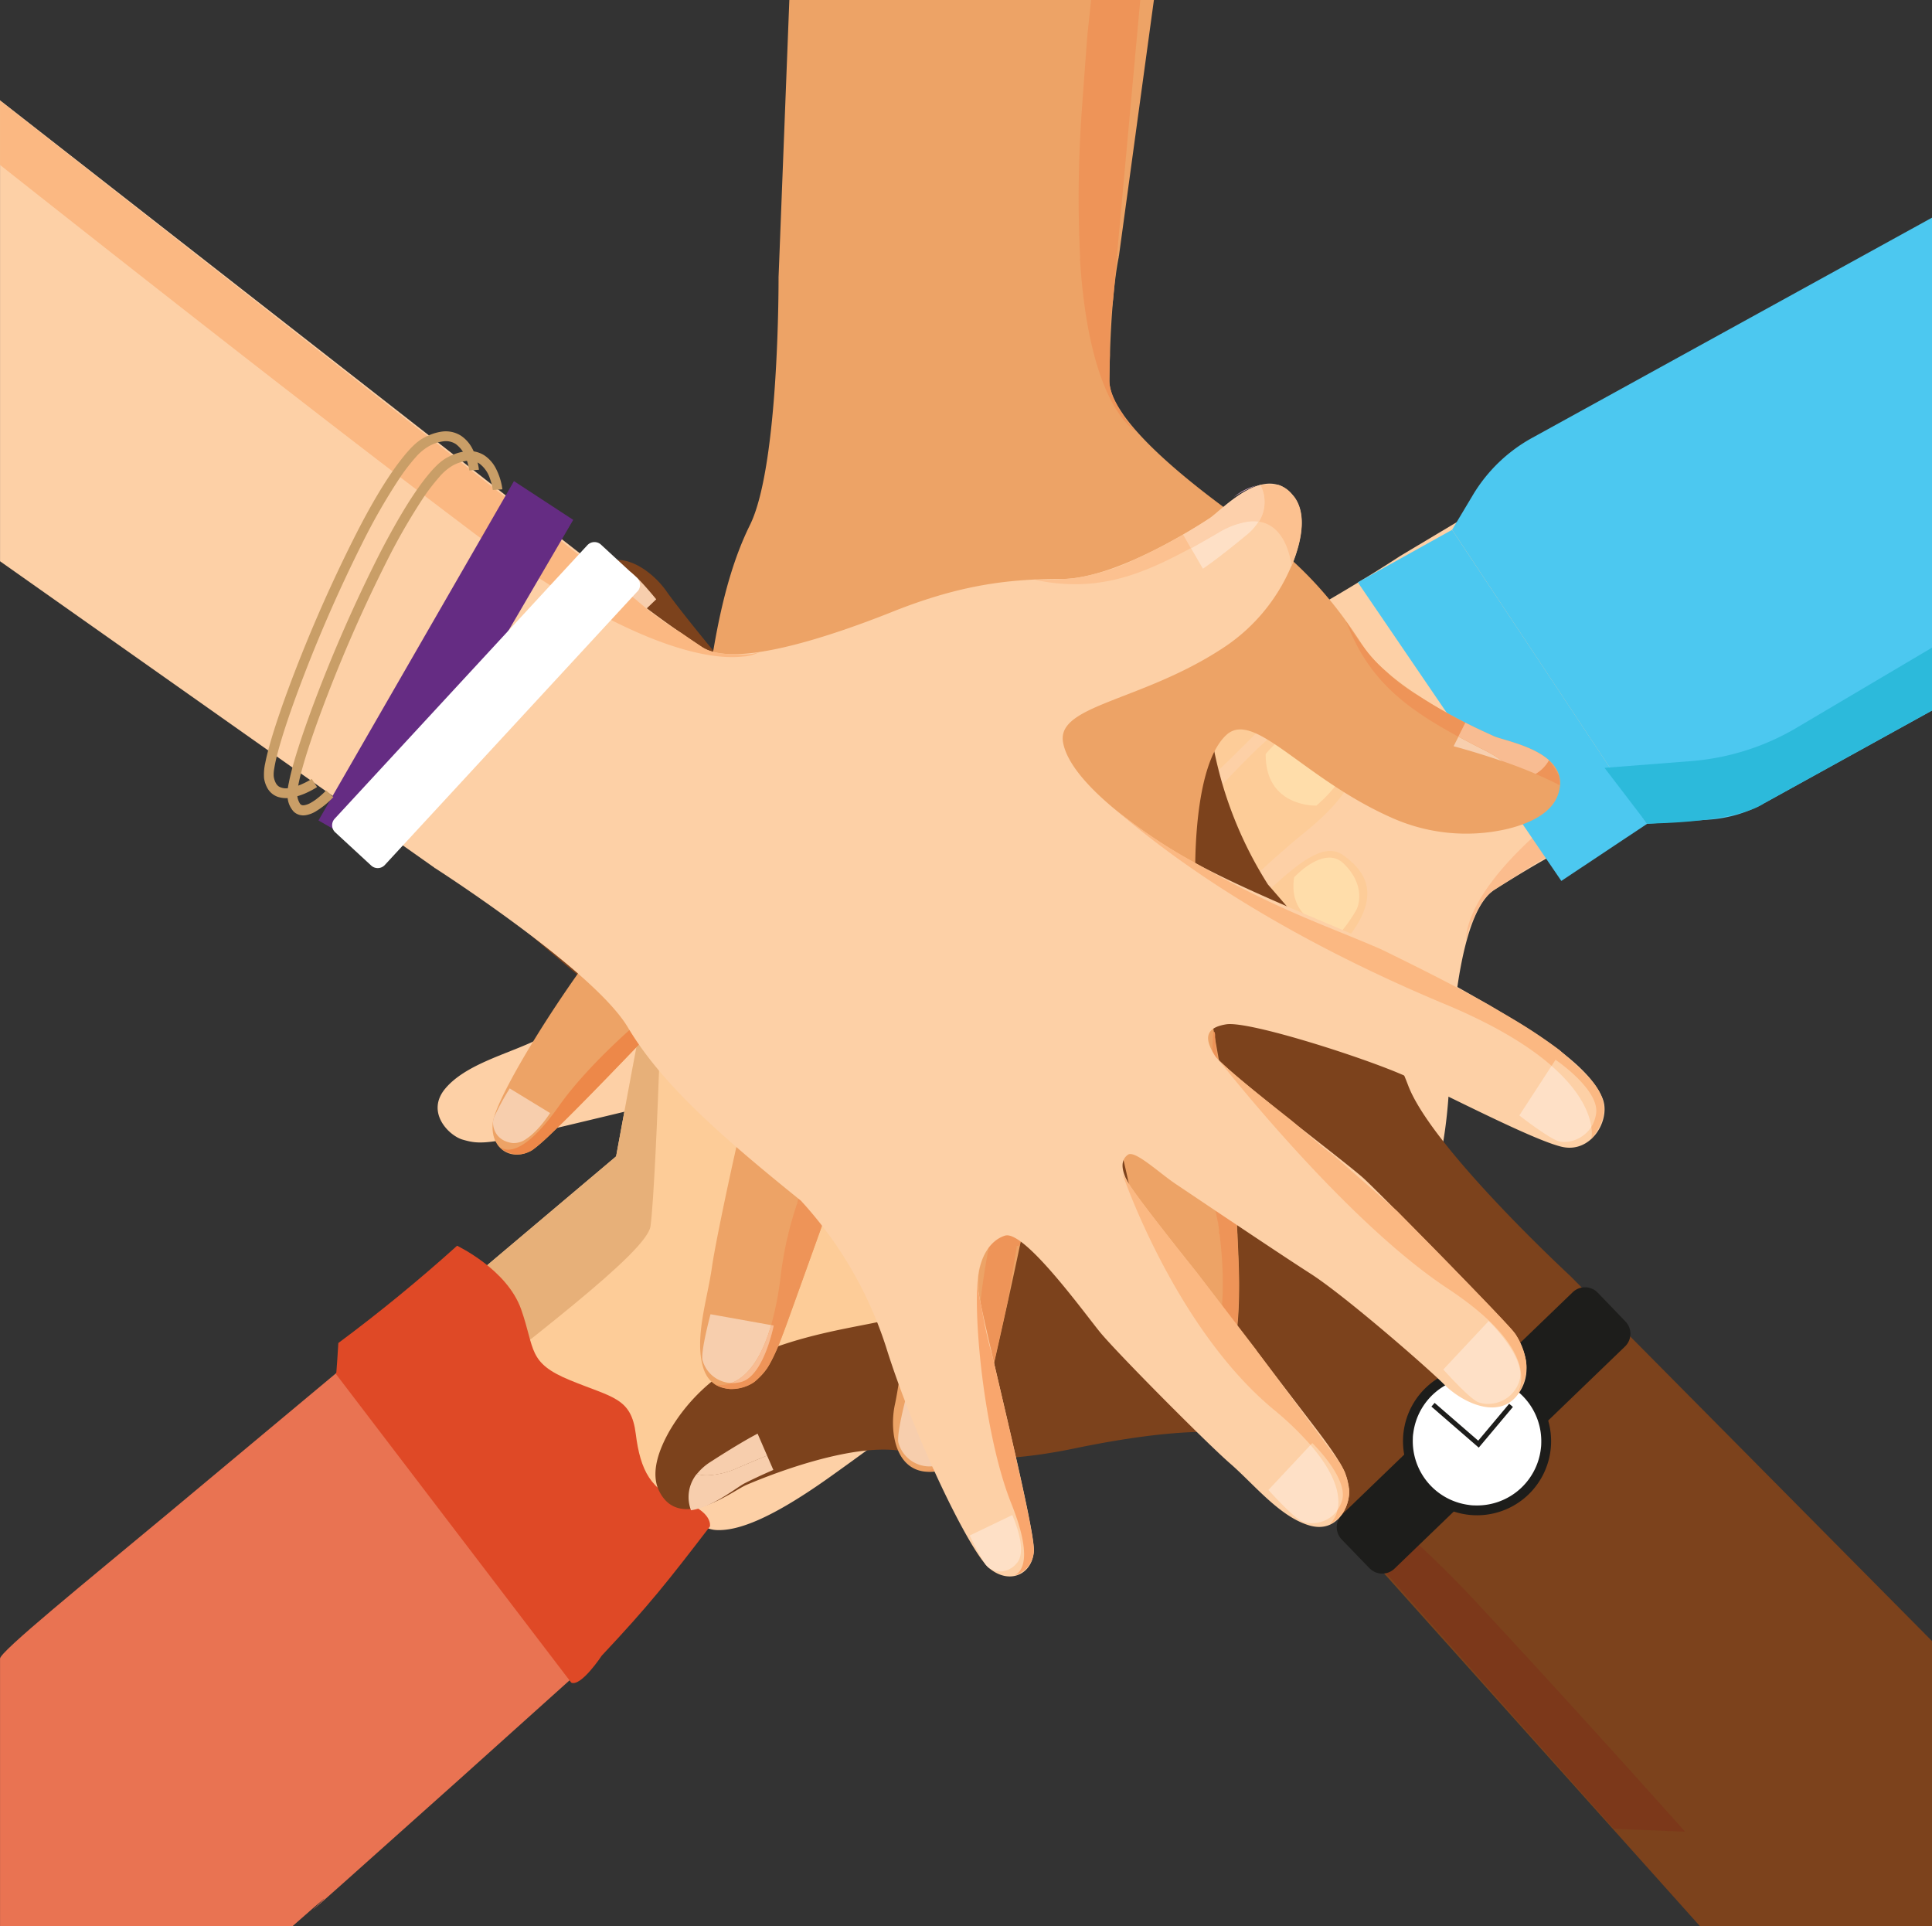 <?xml version="1.0" encoding="UTF-8"?><svg xmlns="http://www.w3.org/2000/svg" xmlns:xlink="http://www.w3.org/1999/xlink" data-name="Layer 1" height="498.5" preserveAspectRatio="xMidYMid meet" version="1.0" viewBox="24.5 0.0 500.0 498.5" width="500.0" zoomAndPan="magnify"><rect x="24.5" y="0.0" width="500.0" height="498.5" fill="#333333" stroke="none"/><defs><clipPath id="a" transform="translate(24.51 -1.54)"><path d="M0 0H500V500H0z" fill="none"/></clipPath></defs><g clip-path="url(#a)"><g clip-path="url(#a)"><g><path d="M362.45,145.36s-40.75,26.87-57.91,28.92S268.66,185.07,245.33,197a102.3,102.3,0,0,1-43.47,4.75C178.2,199,144.4,200,138.5,203.07s-5.79,9.36-.58,12.23,62.57,12.45,68.06,14.4,10.24,6.77,9.71,11.88S189.4,252.22,183,254,145.44,267.56,138.12,271s-17.75,6.1-22.89,12.23.94,12.2,4.5,13.22,5.64,1.37,18.43-1.63,48.77-11.69,48.77-11.69,24.3-6.43,28.4-6.78,6.26.83,6.61,2.95-7.67,5.51-11.91,8.19-26.77,16.8-35.38,22.49-34.17,17.66-40.26,20-14,9-10.22,16.12,11.94,6.33,14.5,6,47-17,52.78-19.51,40.12-21.72,44.83-22.39,7.69.21,6.19,6-22.7,29.52-31.07,37-28.3,23.25-33.09,29.51,1.16,14.43,7,14.76,14.78-3.24,29.76-13.94,25.83-18.83,39.15-31.38,21.63-20.08,30.1-26.68,30.9-21.08,42.06-18.23c9.38,2.41,1.49,22.56,5.34,47.07a47.18,47.18,0,0,0,13.76,26.92c4.38,4.18,9.62,7.52,14.59,6.4,11.59-2.6,4.45-18.54,3.84-22.2s-4.55-28.63,1.21-41.49,9.25-25,10-43.33,3.3-43.51,11.67-48.83c19.15-12.19,28.17-15.44,28.17-15.44s-27.88-61.26-52.43-71" fill="#fdd0a6" transform="translate(24.51 -1.54)"/></g><g><path d="M357.93,376.6a14.56,14.56,0,0,1-2-4.35c-2.67-9.54-3.36-13.79-3.36-13.79l6.19-.67c.2,2.56.47,5.22.76,8,.55,5.14-.2,8.56-1.62,10.8" fill="#fee0c6" transform="translate(24.51 -1.54)"/></g><g><path d="M386.96 143.82L551.32 45.56 551.32 155.3 439.39 214.78 386.96 143.82z" fill="#fdd0a6"/></g><g><path d="M379.48,244.9c-.05-.33-1.66-13.57,29.41-36.7l5.71,7.73-9.05,4.78-.77.41a81.19,81.19,0,0,0-12.54,7.19q-2.61,1.59-5.53,3.45c-2.14,1.36-3.9,4-5.35,7.53a14.3,14.3,0,0,0-1.88,5.6h0" fill="#fbbc8d" transform="translate(24.51 -1.54)"/></g><g><path d="M364.56,385.12,357,377.76a7.56,7.56,0,0,0,.89-1.16,9.53,9.53,0,0,0,7.67,4.23,6.58,6.58,0,0,0,.85,0s0,0,0-.05v0a0,0,0,0,0,0,0,26.75,26.75,0,0,1-1.89,4.32m-5.77-27.33c-1.29-15.9-.33-27.66,9.06-40.48a49.36,49.36,0,0,0-3,7.09,35,35,0,0,0-2.19,8.42,45.77,45.77,0,0,0-.69,10.56,132.34,132.34,0,0,0,.79,14l-4,.43" fill="#fbbc8d" transform="translate(24.51 -1.54)"/></g><g><path d="M365.6,380.83a9.53,9.53,0,0,1-7.67-4.23c1.42-2.24,2.17-5.66,1.62-10.8-.29-2.79-.56-5.45-.76-8l4-.43c.43,4,.91,7,1.09,8.05.39,2.33,3.43,9.66,2.58,15.34v.05a6.58,6.58,0,0,1-.85,0" fill="#fdcca9" transform="translate(24.51 -1.54)"/></g><g><path d="M375.9 150.69L428.57 227.96 450.78 213.18 400.3 137.1 375.9 150.69z" fill="#4cc8f0"/></g><g><path d="M375.79,138.64l5.38-9a40.73,40.73,0,0,1,15.39-14.82L526.81,43.1V170.61l-70.36,38.86a34.25,34.25,0,0,1-14.21,4.17l-16,1.08Z" fill="#4cc8f0" transform="translate(24.51 -1.54)"/></g><g><path d="M415.24,200.24l22.43-1.75a63.36,63.36,0,0,0,27.92-9l61.22-36.22v17.29l-70.36,38.86s-5.32,4.79-30.18,5.25Z" fill="#2cbadb" transform="translate(24.51 -1.54)"/></g><g><path d="M1.62,434,159.44,300.78S179,193.48,183.73,181.34s19.43-11.77,21.55.32-3.15,52.91-1.52,56.87,30.08-25.58,49.66-47.06,33.31-36.57,40.84-34.88,21.53,4.59-2.75,29.64-42.64,41.4-41.56,43.84,15.45-9.36,37.69-34.78,32.58-32.88,38.15-32.6,15.12,7,10.5,15.57-35.56,35.57-47.47,49S268,247.88,270.1,250s31-29.68,44.34-43.52,21.92-23.55,29.81-18.25,12.24,13.52-6.83,28.9-49.6,48.24-48.94,50.76,15.25-12.14,29.64-26.09,23.39-23.47,29.59-18.9,12.37,12.29-6.57,29.36-76,77.39-87.66,88.58-38.75,11.88-38.75,11.88l-121.1,126L27.3,496.53,5.6,430.64Z" fill="#fdcc98" fill-rule="evenodd" transform="translate(24.51 -1.54)"/></g><g><path d="M184.33,187.79s.86-9.58,7.49-12.67,10.52,1.81,11,7.95a85.65,85.65,0,0,1,.06,10.85s-15.8,8.68-18.5-6.13m150.59,40.72s7.7-8.37,12.71-3.54,4.43,9.72,3.35,12a39.44,39.44,0,0,1-4,5.74s-14.13-1.64-12.1-14.18m-7.38-31.87s8.59-10.55,14.34-7.12,7.5,8.43,5.54,12.47-6.77,8-6.77,8-13.22.48-13.11-13.33m-17.62-21.12s7.51-9.64,15.49-10.63,13.22,7,8.46,13A49.51,49.51,0,0,1,322.23,188s-9.79-4.2-12.31-12.52m-30-9.08s7.81-8.58,14.54-8.11,11,5,6.74,12.47-7.59,10.36-7.59,10.36-10.83.78-13.69-14.72" fill="#fda" fill-rule="evenodd" transform="translate(24.51 -1.54)"/></g><g><path d="M172,234.47s-1.95,71.08-3.65,84.34S49.59,407.91,13.07,456.49C20.59,433-3,455.08,4.51,431.55L159.44,300.78s6.26-34.31,12.54-66.31" fill="#e7b079" fill-rule="evenodd" transform="translate(24.51 -1.54)"/></g><g><path d="M75.68,500c21-18.51-7.33,7.08,13.59-11.56q29.27-26.07,58.36-52.29-30.07-39.84-60.23-79.62L43.71,393C21.87,411.18,0,428.91,0,430.74V500Z" fill="#e97352" fill-rule="evenodd" transform="translate(24.51 -1.54)"/></g><g><path d="M87,357.19c.21-2.71.4-5.42.55-8.11q15.9-11.81,30.74-25.18c0,.05,12.91,6.07,16.57,16.46s1.61,13.8,12.67,18.35,15.83,4.49,17,13.91,3.95,14.71,12,17.41,7.2,6.5,7.19,6.52c-10.83,14.12-15.71,20.35-28,33.43,0,0-5.32,8.07-7.88,7Q117.39,397,87,357.19" fill="#df4926" fill-rule="evenodd" transform="translate(24.51 -1.54)"/></g><g><path d="M406.37,331.72s-35.84-33.12-41.95-49.3-19.07-32.24-36.29-52a102.33,102.33,0,0,1-15-41.06c-3-23.63-12.05-56.21-16.42-61.2s-10.48-3.38-12,2.36,2.9,63.73,2.32,69.53-4.12,11.56-9.21,12.27-16.62-23-19.84-28.78-22.22-33.2-27.3-39.48-10.18-15.77-17.36-19.29-11.62,3.83-11.76,7.54,0,5.8,6,17.49,23,44.55,23,44.55,12.07,22.05,13.39,26,.7,6.27-1.28,7.11-7.19-6.12-10.81-9.6-22.72-22-30.31-29-25.33-28.94-29.06-34.29-12.08-11.45-18.1-6.06S151.1,161.59,152,164s27.81,41.59,31.59,46.58,30.7,33.74,32.48,38.15,1.64,7.52-4.31,7.44-34.1-15-43.35-21.3S139.06,213,131.83,209.81s-13.73,4.58-12.65,10.31,6.68,13.57,20.66,25.55,24.48,20.56,39.85,30.49,24.68,16.19,33.12,22.83,27.87,24.94,27.77,36.46c-.09,9.69-21.55,6.86-44.42,16.46a47.31,47.31,0,0,0-22.84,19.82c-3,5.25-5,11.14-2.72,15.7,5.31,10.63,19.07-.13,22.47-1.59s26.71-11.28,40.58-8.77,26.53,3,44.45-.72,43-7.22,50.21-.38c16.41,15.68,21.74,23.65,21.74,23.65s52.79-41.74,56.32-67.9" fill="#7c421c" transform="translate(24.51 -1.54)"/></g><g><path d="M430.88 330.18L524.51 424.67 524.51 498.46 464.46 498.46 374.56 398.08 430.88 330.18z" fill="#7c421c"/></g><g><path d="M436.13,475.54l-18.49-.76-67.29-75.52,6.14-7.4A287.32,287.32,0,0,1,383.76,418c18.17,19.54,36.44,39.75,52.37,57.58" fill="#7c381a" transform="translate(24.51 -1.54)"/></g><g><path d="M354.39,407.34l-7.17-7.43a4.59,4.59,0,0,1,.12-6.48L407,335.94a4.59,4.59,0,0,1,6.49.12l7.16,7.44a4.58,4.58,0,0,1-.11,6.48l-59.65,57.48a4.57,4.57,0,0,1-6.48-.12" fill="#1d1d1b" transform="translate(24.51 -1.54)"/></g><g><path d="M400,376.75a17.9,17.9,0,1,1-15.49-20,17.89,17.89,0,0,1,15.49,20" fill="#fff" transform="translate(24.51 -1.54)"/></g><g><path d="M400,376.75l-1.26-.16a16.62,16.62,0,0,1-17.16,14.51q-.71,0-1.44-.12a16.64,16.64,0,0,1-14.51-17.16q0-.7.12-1.44a16.64,16.64,0,0,1,17.16-14.51q.72,0,1.44.12a16.63,16.63,0,0,1,14.51,17.16c0,.47-.06,1-.12,1.44l1.26.16,1.26.16c.07-.55.12-1.11.14-1.66a19.17,19.17,0,0,0-16.73-19.78c-.55-.07-1.11-.11-1.66-.14a19.17,19.17,0,0,0-19.77,16.73,15.7,15.7,0,0,0-.14,1.66,19.16,19.16,0,0,0,16.72,19.78c.56.07,1.11.12,1.66.14a19.17,19.17,0,0,0,19.78-16.73Z" fill="#1d1d1b" transform="translate(24.51 -1.54)"/></g><g><path d="M415.07 363.26L407.06 372.81 395.78 363.03 394.95 363.99 407.2 374.61 416.04 364.08 415.07 363.26z" fill="#1d1d1b"/></g><g><path d="M127.43,211.47a7.19,7.19,0,0,1,3.59-.07c2.53.74,10,7.24,10,7.24L131,232.56s-11.11-8.29-9.8-14.48a8.33,8.33,0,0,1,6.23-6.61" fill="#f7cead" transform="translate(24.51 -1.54)"/></g><g><path d="M160,148.94a5.81,5.81,0,0,1,2.88.46c1.91,1,6.94,7.22,6.94,7.22l-10,9.62s-7.64-8.21-5.7-13a6.73,6.73,0,0,1,5.91-4.35" fill="#f7cead" transform="translate(24.51 -1.54)"/></g><g><path d="M210.56,125.61a5.89,5.89,0,0,1,2.87.72c1.86,1.14,6.42,7.92,6.42,7.92l-11,8.89s-7-9-4.67-13.62a6.87,6.87,0,0,1,6.38-3.91" fill="#f7cead" transform="translate(24.51 -1.54)"/></g><g><path d="M294.65,128.38a5.18,5.18,0,0,1,2,1.77c1,1.68,1.76,9,1.76,9l-12.45,2.42s-1.8-10.07,2-12.75a6.16,6.16,0,0,1,6.69-.41" fill="#f7cead" transform="translate(24.51 -1.54)"/></g><g><path d="M196.05,372.52l2.47,5.7q-3.56,1.44-7.42,3.11a21,21,0,0,1-8,2,10.39,10.39,0,0,1-2.78-.33,14.34,14.34,0,0,1,3.57-3.17c8.32-5.38,12.17-7.3,12.17-7.3" fill="#f7cead" transform="translate(24.51 -1.54)"/></g><g><path d="M198.52,378.22l1.61,3.7c-3.68,1.59-6.39,2.93-7.37,3.43-2.11,1.06-8.21,6.15-13.88,7h-.06a9.49,9.49,0,0,1,1.49-9.38,10.39,10.39,0,0,0,2.78.33,21,21,0,0,0,8-2q3.87-1.66,7.42-3.11" fill="#f7cead" transform="translate(24.51 -1.54)"/></g><g><path d="M201.48,73.08s.26,48.81-7.4,64.31-10.55,35.94-13.27,62a102.4,102.4,0,0,1-19.76,39c-15.23,18.31-32.86,47.16-33.53,53.77s4.68,10,9.93,7.16,44.6-45.61,49.23-49.14,11.27-4.88,15.26-1.65-5.45,27.83-7.5,34.15-9.1,38.89-10.22,46.9-4.58,18.2-2.25,25.85,10.72,5.87,13.53,3.45,4.23-4,8.69-16.33S221,295.36,221,295.36s7.88-23.87,9.83-27.5,4.11-4.79,6.08-3.93.43,9.44.35,14.46-.54,31.59-.48,41.92S233,358.57,231.59,365s-.12,16.65,7.93,17.37,11.82-6.55,13-8.85S263.91,324.76,265,318.6s3.71-45.47,5.73-49.78,4.37-6.33,8.37-1.94,12.33,35.15,14,46.23,4,36.4,6.65,43.84,12.72,6.91,16.18,2.22,5.36-14.16,4.57-32.54-1.67-31.93-4.91-49.94-5-29.09-5.91-39.79-.79-37.39,7.7-45.18c7.14-6.55,19.71,11.07,42.34,21.23a47.2,47.2,0,0,0,30.07,3.17c5.89-1.38,11.55-4,13.33-8.72,4.15-11.14-13.1-13.86-16.5-15.34s-26.47-11.83-34.1-23.68-15.92-21.42-30.86-32S287,109.86,287.1,99.94c.26-22.69,2.45-32,2.45-32S223,57.81,201.48,73.08" fill="#eda366" transform="translate(24.51 -1.54)"/></g><g><path d="M300.51,343.37l15.29,0c-1.46,10.18-5.12,15-7.64,17.22a8.34,8.34,0,0,1-7.65-4.86c-.88-2.5,0-12.38,0-12.38" fill="#f7cead" transform="translate(24.51 -1.54)"/></g><g><path d="M234.63,362.6l16.91,3s-2.15,11.07-7.08,14.35a5.7,5.7,0,0,1-1.71.77,8.36,8.36,0,0,1-10.28-5.95c-.43-2.61,2.16-12.19,2.16-12.19" fill="#f7cead" transform="translate(24.51 -1.54)"/></g><g><path d="M183.87,341.63l15.69,2.81c-2.35,8.16-5.5,12.09-8.28,13.94a9.93,9.93,0,0,1-2.07,1.06,8.07,8.07,0,0,1-7.43-6c-.41-2.52,2.09-11.79,2.09-11.79" fill="#f7cead" transform="translate(24.51 -1.54)"/></g><g><path d="M131.91,283.2l10.44,6.37s-2.82,4.47-6.08,6.63a5.5,5.5,0,0,1-3.65,1.13c-4.23-.55-5.23-3.88-5-5.8.06-.26.13-.55.22-.86a66.4,66.4,0,0,1,4.06-7.47" fill="#f7cead" transform="translate(24.51 -1.54)"/></g><g><path d="M377.44,192.16c2.25,1.23,4.62,2.46,7.13,3.73a26.9,26.9,0,0,1,4.22,2.63c-4-1.38-8.17-2.66-12.61-3.88l1.26-2.48" fill="#f7cead" transform="translate(24.51 -1.54)"/></g><g><path d="M226 71.54L228.78 0 323.13 0 314.06 66.37 226 71.54z" fill="#eda366"/></g><g><path d="M183,252.27a52.27,52.27,0,0,1,7.16-4.15h0a17.85,17.85,0,0,0-2.57,1.42c-.32.21-.63.43-.94.66-.71.55-2.25,2-4.37,4.16a102.52,102.52,0,0,0-8.34,8.56c-10.23,10.61-23.9,25-31.46,32.15a44.12,44.12,0,0,1-4.7,4.06c-.14.09-.26.17-.36.22s-.39.2-.58.28a6.64,6.64,0,0,1-7.46-1.24c1,.69,2.93,1.33,6.23-.86,2.32-1.54,5.3-4.49,9.06-9.81,8.82-12.5,26.69-27.75,38.29-35.46m-54.3,45.39a10.19,10.19,0,0,0,.72.74,2.7,2.7,0,0,1-.72-.74" fill="#ed8849" transform="translate(24.51 -1.54)"/></g><g><path d="M231.12,266.48l.36.06-.24.67c-.13.21-.25.42-.37.65-1.19,2.22-4.6,12-7.07,19.26-1.75.06-3.8.09-6,.12a187.22,187.22,0,0,1,13.36-20.76" fill="#ee9458" transform="translate(24.51 -1.54)"/></g><g><path d="M206.35,312.76c2.24.16,4.67.29,7.23.41l1.1.07c-.74,2.09-1.51,4.24-2.28,6.42l-9,24.94s-.4,1.14-1,2.7a48.57,48.57,0,0,1-3.68,8c-.08.11-.15.22-.22.33h0a25.49,25.49,0,0,1-2.6,2.94l-.38.33,0,0a3.51,3.51,0,0,1-.36.29,1.85,1.85,0,0,1-.27.19,10.6,10.6,0,0,1-6,1.62,12.24,12.24,0,0,1-4-1.26,7.08,7.08,0,0,0,4.32-.29,9,9,0,0,0,2.51-.27,5.33,5.33,0,0,0,1.65-.75c4.76-3.16,6.85-13.86,6.85-13.86l-.66-.12a82.4,82.4,0,0,0,2.52-13.18,94.71,94.71,0,0,1,4.27-18.5" fill="#ee9458" transform="translate(24.51 -1.54)"/></g><g><path d="M199.56,344.44l.66.11s-2.09,10.71-6.85,13.87a5.33,5.33,0,0,1-1.65.75,9.39,9.39,0,0,1-2.51.27,9.93,9.93,0,0,0,2.07-1.06c2.78-1.85,5.93-5.78,8.28-13.94" fill="#f8bc92" transform="translate(24.51 -1.54)"/></g><g><path d="M255.79,325.05l1.79-.24,5.58-.81-2.29,13.86,0,0s0,0,0,0c-3,13.63-6.73,30-8,34.46a19.3,19.3,0,0,1-1,2.25,17.9,17.9,0,0,1-4.1,5.11c-.23.17-.47.35-.71.51a12.46,12.46,0,0,1-8.28,1.92,8.62,8.62,0,0,0,5.18-1.54c4-2.67,8.72-9.8,8.87-28.51a164.15,164.15,0,0,1,2.94-27.07" fill="#ee9458" transform="translate(24.51 -1.54)"/></g><g><path d="M315.3,318.48c1.62,0,3.21,0,4.75.09.06.82.12,1.63.17,2.43q0,.3,0,.63c.06,1.11.11,2.24.16,3.38,0,.14,0,.28,0,.42v.07c0,.37,0,.75.05,1.13a137.22,137.22,0,0,1-.12,16.23h0c-1.22,7.41-1.71,14.77-6.46,17.93-1.95,1.3-4.61,1.89-8.33,1.49a6.65,6.65,0,0,0,1.36-.73,12.21,12.21,0,0,0,1.23-.95,8.83,8.83,0,0,0,3.51-.8,5.46,5.46,0,0,0,.75-.41c5.06-3.36,5.27-16,5.27-16H315.8c.89-6.16,1-14.27-.5-24.91" fill="#ee9458" transform="translate(24.51 -1.54)"/></g><g><path d="M315.8,343.39h1.89s-.21,12.65-5.27,16a5.46,5.46,0,0,1-.75.41,8.83,8.83,0,0,1-3.51.8c2.52-2.19,6.18-7,7.64-17.22" fill="#f8bc92" transform="translate(24.51 -1.54)"/></g><g><path d="M279.49,68.5l9.59-.57-.93,10.12-.09,1a81,81,0,0,0-.82,14.44q-.09,3-.14,6.5c0,2.53,1.24,5.46,3.39,8.6a14.35,14.35,0,0,0,3.67,4.63h0c-.28-.14-12.27-6-14.67-44.68" fill="#ee9458" transform="translate(24.51 -1.54)"/></g><g><path d="M282.37,1.54h12.72L289,68.3l-9.43.72A311.68,311.68,0,0,1,280,29.64c.45-6.31.92-12.65,1.4-19" fill="#ee9458" transform="translate(24.51 -1.54)"/></g><g><path d="M348.48,162.46a49.2,49.2,0,0,0,4.31,6.36,34.74,34.74,0,0,0,5.86,6.43,45.9,45.9,0,0,0,8.47,6.35,133.56,133.56,0,0,0,12.14,7l-1.82,3.59c-14-7.6-23.35-14.83-29-29.7m52.38,35.81h0l0,0a25.25,25.25,0,0,1,2.62,4,7.16,7.16,0,0,1,.19,2.43q-3-1.54-6.27-2.93c.16-.09.3-.19.44-.28a9.16,9.16,0,0,0,3-3.25l0,0" fill="#ee9458" transform="translate(24.51 -1.54)"/></g><g><path d="M379.26,188.57c3.58,1.82,6.33,3,7.34,3.49,2.17.95,10,2.4,14.26,6.21l0,0a9.28,9.28,0,0,1-3,3.25l-.44.28c-2.74-1.18-5.63-2.28-8.65-3.32a26.9,26.9,0,0,0-4.22-2.63c-2.51-1.27-4.88-2.5-7.13-3.73l1.82-3.59" fill="#f8bc92" transform="translate(24.51 -1.54)"/></g><g><path d="M214.7,313.24c6.61-18.83,8.08-22.78,9.1-26.12.72-2.36-6-.07-6,.12-.82,1.82-.89,2.1-8,15.71a42.66,42.66,0,0,0-3.45,9.81c1.2,0,2.42.1,3.66.17,1.59.09,3.16.19,4.69.31" fill="#ee9458" transform="translate(24.51 -1.54)"/></g><g><path d="M269.45,273.26l.35,0-.06.71c-.07.23-.13.47-.19.72-.6,2.44-1.47,12.76-2.05,20.41-1.68.5-3.65,1-5.82,1.63a183.78,183.78,0,0,1,7.77-23.44" fill="#ee9458" transform="translate(24.51 -1.54)"/></g><g><path d="M263.92,323.88c2.29-17,3.43-25.32,3.58-28.81.11-2.46-5.79,1.43-5.82,1.63-.34,2-.34,2.25-3.79,17.19-1,4.14-2.13,8.77-2.1,11.16,1.18-.26,2.87.28,4.09,0,1.56-.31,2.52-.94,4-1.21" fill="#ee9458" transform="translate(24.51 -1.54)"/></g><g><path d="M314,268.68l.35-.1.11.7V270c0,2.51,1.82,12.76,3.21,20.35-1.53.85-1.87,3.72-3.86,4.77,0-12-.26-23.3.19-26.47" fill="#ee9458" transform="translate(24.51 -1.54)"/></g><g><path d="M320.15,318.86c-1.43-19.71-1.66-24.26-2.34-27.69a5.05,5.05,0,0,0-3.19-3.52c.13,2-1.18,2.93-1,18.27a71.06,71.06,0,0,0,1.81,13c1.08-.52-.68,2.4.45,1.87q2.16-1,4.28-1.93" fill="#ee9458" transform="translate(24.51 -1.54)"/></g><g><path d="M112.55,226.17s41.08,26.36,49.92,41.21,24.41,28.42,44.82,44.89a102.5,102.5,0,0,1,22,37.81c7.08,22.75,21.68,53.24,26.86,57.39s10.9,1.5,11.41-4.42-14-62.24-14.43-68.05,2-12.11,6.92-13.7S280.4,341,284.59,346.17s27.67,28.81,33.78,34.11,12.77,13.74,20.46,16,10.77-5.8,10.26-9.47-1-5.71-9-16.18-30.46-39.84-30.46-39.84-15.73-19.6-17.71-23.22-1.79-6,0-7.23,8.15,4.78,12.32,7.57,26.21,17.65,34.91,23.22,30,24.07,34.6,28.68,13.9,9.17,18.88,2.81.95-13.49-.36-15.71-34.65-36.08-39.24-40.33-36.13-27.86-38.64-31.89-2.93-7.12,2.93-8.08,36.2,8.78,46.41,13.4,32.73,16.44,40.4,18.28,12.71-6.91,10.66-12.36-9-12.2-24.81-21.54-27.69-16-44.57-23.07-27.13-11.62-36.59-16.69-31.8-19.69-33.72-31.05c-1.61-9.56,20-10.51,40.85-24a47.19,47.19,0,0,0,19-23.5c2.05-5.69,3-11.84-.06-15.93-7.09-9.54-18.76,3.46-21.85,5.49s-24.33,15.77-38.42,15.73-26.64,1.69-43.64,8.47-41.11,14.63-49.37,9.14c-18.9-12.56-25.54-19.49-25.54-19.49s-44.68,50.33-43.59,76.7" fill="#fdd0a6" transform="translate(24.51 -1.54)"/></g><g><path d="M405.68,297a6.2,6.2,0,0,1-2.1-.07c-2.57-.62-10.39-6.74-10.39-6.74l8.34-12.82c7.75,6.76,9.82,12.48,10.29,15.79a8.56,8.56,0,0,1-6.14,3.84" fill="#fee0c6" transform="translate(24.51 -1.54)"/></g><g><path d="M386.1,364.76a7.25,7.25,0,0,1-3.58-.38c-2.42-1.06-9-8.45-9-8.45l11.74-12.54s10,9.63,7.9,15.6a8.34,8.34,0,0,1-7,5.77" fill="#fee0c6" transform="translate(24.51 -1.54)"/></g><g><path d="M340.46,395.64a6.89,6.89,0,0,1-3.45-.37c-2.34-1-8.75-8.16-8.75-8.16l10.89-11.64c7,8.09,7.71,13.58,7,16.85a8,8,0,0,1-5.64,3.32" fill="#fee0c6" transform="translate(24.51 -1.54)"/></g><g><path d="M259.51,408.15a5.2,5.2,0,0,1-3.89-1.13c-.19-.19-.39-.41-.6-.65a66.27,66.27,0,0,1-4.06-7.48l11-5.29s4.14,9,1.22,12.39a5.78,5.78,0,0,1-3.69,2.16" fill="#fee0c6" transform="translate(24.51 -1.54)"/></g><g><path d="M311.33,148.75l-3.12-5.38c2.25-1.23,4.58-2.55,7-4a21.11,21.11,0,0,1,7.73-2.91,10.88,10.88,0,0,1,2.8,0,14.17,14.17,0,0,1-3.18,3.56c-7.64,6.32-11.24,8.67-11.24,8.67" fill="#fee0c6" transform="translate(24.51 -1.54)"/></g><g><path d="M319.3,130.17a15.5,15.5,0,0,1,5.86-3,27.3,27.3,0,0,0-5.86,3" fill="#e4b5d4" transform="translate(24.51 -1.54)"/></g><g><path d="M137.06 224.63L0 127.95 0 6.82 180.65 147.93 137.06 224.63z" fill="#fdd0a6"/></g><g><path d="M262.35,409.26c1.89-.72,5.23-4-.63-18.63-7.61-19-10.54-54.39-8.05-61.66a17.67,17.67,0,0,0-.57,6c.07.89.47,3,1.1,5.92a104.94,104.94,0,0,0,2.64,11.67c4.4,18.91,11,46.42,10.69,50.46,0,.22,0,.43-.08.65a6.64,6.64,0,0,1-5.1,5.56" fill="#f9a66d" transform="translate(24.51 -1.54)"/></g><g><path d="M344,396.1a7.06,7.06,0,0,0,2.11-3.78,9.12,9.12,0,0,0,1.14-2.25c2-5.78-7.63-15.09-7.63-15.09l-.46.49a82.46,82.46,0,0,0-9.68-9.29C304,345,290.54,305.46,290.54,305.46l1.06,1.41c.11.21.22.43.35.65,2,3.62,17.72,23.22,17.72,23.22L325.22,351l0,.06,1.13,1.49c9.89,13.26,20.43,27.6,20.43,27.6h0A23.76,23.76,0,0,1,348,382.4h0a24.84,24.84,0,0,1,1.05,3.82c0,.15,0,.31.07.46s0,.34.05.52a10.49,10.49,0,0,1-1.89,6.2A12.09,12.09,0,0,1,344,396.1" fill="#fbb882" transform="translate(24.51 -1.54)"/></g><g><path d="M392.16,363.09c1.49-2,6.77-12.08-17.56-28.15-25.26-16.67-55.08-53.85-59.59-59.56h0c2.51,2.79,10.88,9.53,19.19,16.09l7.82,6.66c1.08.85,2.17,1.68,3.26,2.51l16.28,14.28,5.91,6c2.88,2.92,5.91,6,8.83,9l.2.22,0,0c6.82,7,13,13.41,15.06,15.82a20.38,20.38,0,0,1,1.35,2,18.37,18.37,0,0,1,2,5.66c0,.19.05.39.08.59a12.34,12.34,0,0,1-2.86,8.85" fill="#fbb882" transform="translate(24.51 -1.54)"/></g><g><path d="M411.82,296.25a8.92,8.92,0,0,0,0-3.08,9,9,0,0,0,1.23-3.39c1-6.24-10.5-14-10.5-14l-1,1.58c-5.61-4.91-14.2-10.36-27.33-15.86C337,246,308.16,228,288.41,210.8c.76.63,1.53,1.25,2.31,1.85h0l.13.1c1.39,1.09,2.8,2.14,4.21,3.15a131.45,131.45,0,0,0,13.8,8.67c21.72,12.47,33.94,16.29,48.43,22.56,10.29,5,20,9.94,27.88,14.35l4.85,2.85,1.38.82a132,132,0,0,1,12.18,8.11h0c7.82,7.12,16.36,13,8.24,23" fill="#fbb882" transform="translate(24.51 -1.54)"/></g><g><path d="M192.46,171.41c-5.86.73-18.49-.31-41.3-13.17l4.73-8.33,8.74,6.85a81.06,81.06,0,0,0,11.67,8.55q2.5,1.74,5.38,3.65c2.11,1.4,5.26,1.94,9,1.84a16.53,16.53,0,0,0,3.52,0,12,12,0,0,0,2.37-.53h0a11,11,0,0,1-4.16,1.17" fill="#fbb882" transform="translate(24.51 -1.54)"/></g><g><path d="M151.16,158.24a284.06,284.06,0,0,1-31.41-20.93C73.36,102.33,9.79,52-24.51,24.83V8.37l180.4,141.54-4.73,8.33" fill="#fbb882" transform="translate(24.51 -1.54)"/></g><g><path d="M334.23,148.12s-.81-10.46-8.48-11.6a9.48,9.48,0,0,0,.39-9.48,24.46,24.46,0,0,1,4.8,0,7.76,7.76,0,0,1,3.16,2.07c.27.31.55.65.86,1,3,4.09,2.11,10.24.06,15.93-.24.69-.5,1.37-.78,2a0,0,0,0,0,0,0" fill="#fcc190" transform="translate(24.51 -1.54)"/></g><g><path d="M283.79,152.39a47.55,47.55,0,0,1-16.26-.89,50.2,50.2,0,0,0,7.69-.16c.89,0,1.81-.09,2.75-.2a42.24,42.24,0,0,0,5.82-1.21,46.31,46.31,0,0,0,9.95-3.65,133.93,133.93,0,0,0,12.45-6.4l2,3.49c-8.67,4.71-16.23,8-24.42,9" fill="#fcc190" transform="translate(24.51 -1.54)"/></g><g><path d="M308.21,143.37l-2-3.49c3.47-2,6-3.65,6.92-4.26,2-1.3,7.44-7.05,13-8.58h.06a9.5,9.5,0,0,1-.39,9.49,10.06,10.06,0,0,0-2.8,0,20.88,20.88,0,0,0-7.73,2.9c-2.43,1.4-4.76,2.72-7,4" fill="#fdd0ab" transform="translate(24.51 -1.54)"/></g><g><path d="M172.85 134.53L122.22 221.12 106.92 212.31 157.51 124.5 172.85 134.53z" fill="#652c83"/></g><g><path d="M164.94,154.59,99.58,225.38a2.5,2.5,0,0,1-3.53.14l-9.3-8.59a2.49,2.49,0,0,1-.14-3.53L152,142.62a2.5,2.5,0,0,1,3.53-.14l9.3,8.59a2.49,2.49,0,0,1,.14,3.52" fill="#fff" transform="translate(24.51 -1.54)"/></g><g><path d="M123.93,123.1V123a16.32,16.32,0,0,0-1.71-5.4,9,9,0,0,0-2.9-3.29,7.35,7.35,0,0,0-5-1.08,13.45,13.45,0,0,0-4.48,1.51c-2,1-3.9,3-6,5.68C100.12,125.16,96,132.1,92,140a385.58,385.58,0,0,0-16.66,37.84c-2.23,5.93-4.07,11.31-5.31,15.58-.62,2.15-1.09,4-1.39,5.56a13.2,13.2,0,0,0-.32,3.73l0,.13h0a7.52,7.52,0,0,0,.88,2.65,4.94,4.94,0,0,0,2.65,2.24A6.9,6.9,0,0,0,75,208a16.22,16.22,0,0,0,4.83-1.55,20.44,20.44,0,0,0,2.22-1.23l-1.39-2.12h0a17,17,0,0,1-2.12,1.16,13.37,13.37,0,0,1-3.83,1.21,3.74,3.74,0,0,1-2.5-.37,2.4,2.4,0,0,1-.81-.88,5,5,0,0,1-.57-1.77h0v0a7.88,7.88,0,0,1,.13-2c.54-3.57,2.58-10.32,5.52-18.38A386,386,0,0,1,93.8,142a157.44,157.44,0,0,1,9.48-16.53,50.66,50.66,0,0,1,4.23-5.54A13.54,13.54,0,0,1,111,117a10.92,10.92,0,0,1,3.62-1.24,4.72,4.72,0,0,1,3.33.69,7.76,7.76,0,0,1,2.72,3.85,13.64,13.64,0,0,1,.76,3v0Z" fill="#c99e67" transform="translate(24.51 -1.54)"/></g><g><path d="M130,128.17v-.08a16.36,16.36,0,0,0-1.71-5.39,9,9,0,0,0-2.9-3.29,7.29,7.29,0,0,0-5-1.08,13.29,13.29,0,0,0-4.47,1.5c-2,1-3.9,3-6,5.69-3.67,4.7-7.74,11.64-11.82,19.57a386.79,386.79,0,0,0-16.66,37.85c-2.23,5.93-4.07,11.3-5.31,15.58-.62,2.14-1.09,4-1.38,5.55a13,13,0,0,0-.33,3.74l0,.13h0A6.16,6.16,0,0,0,76,211.57a3.55,3.55,0,0,0,1.48.84,4,4,0,0,0,1.57.09,7.37,7.37,0,0,0,2.67-1,21.66,21.66,0,0,0,4.54-3.69l-1.87-1.72,0,0a21.27,21.27,0,0,1-2.21,2,12.79,12.79,0,0,1-1.79,1.21,4.94,4.94,0,0,1-1.62.6,1.54,1.54,0,0,1-.59,0,1,1,0,0,1-.62-.5,4.83,4.83,0,0,1-.63-1.91h0v0a8.38,8.38,0,0,1,.13-2c.54-3.57,2.58-10.32,5.53-18.38a382.8,382.8,0,0,1,17.33-40,160.26,160.26,0,0,1,9.48-16.54,50.45,50.45,0,0,1,4.23-5.53,13.67,13.67,0,0,1,3.47-3,10.75,10.75,0,0,1,3.61-1.23,4.73,4.73,0,0,1,3.33.68,7.82,7.82,0,0,1,2.73,3.85,15.19,15.19,0,0,1,.76,3v0Z" fill="#c99e67" transform="translate(24.51 -1.54)"/></g></g></g></svg>